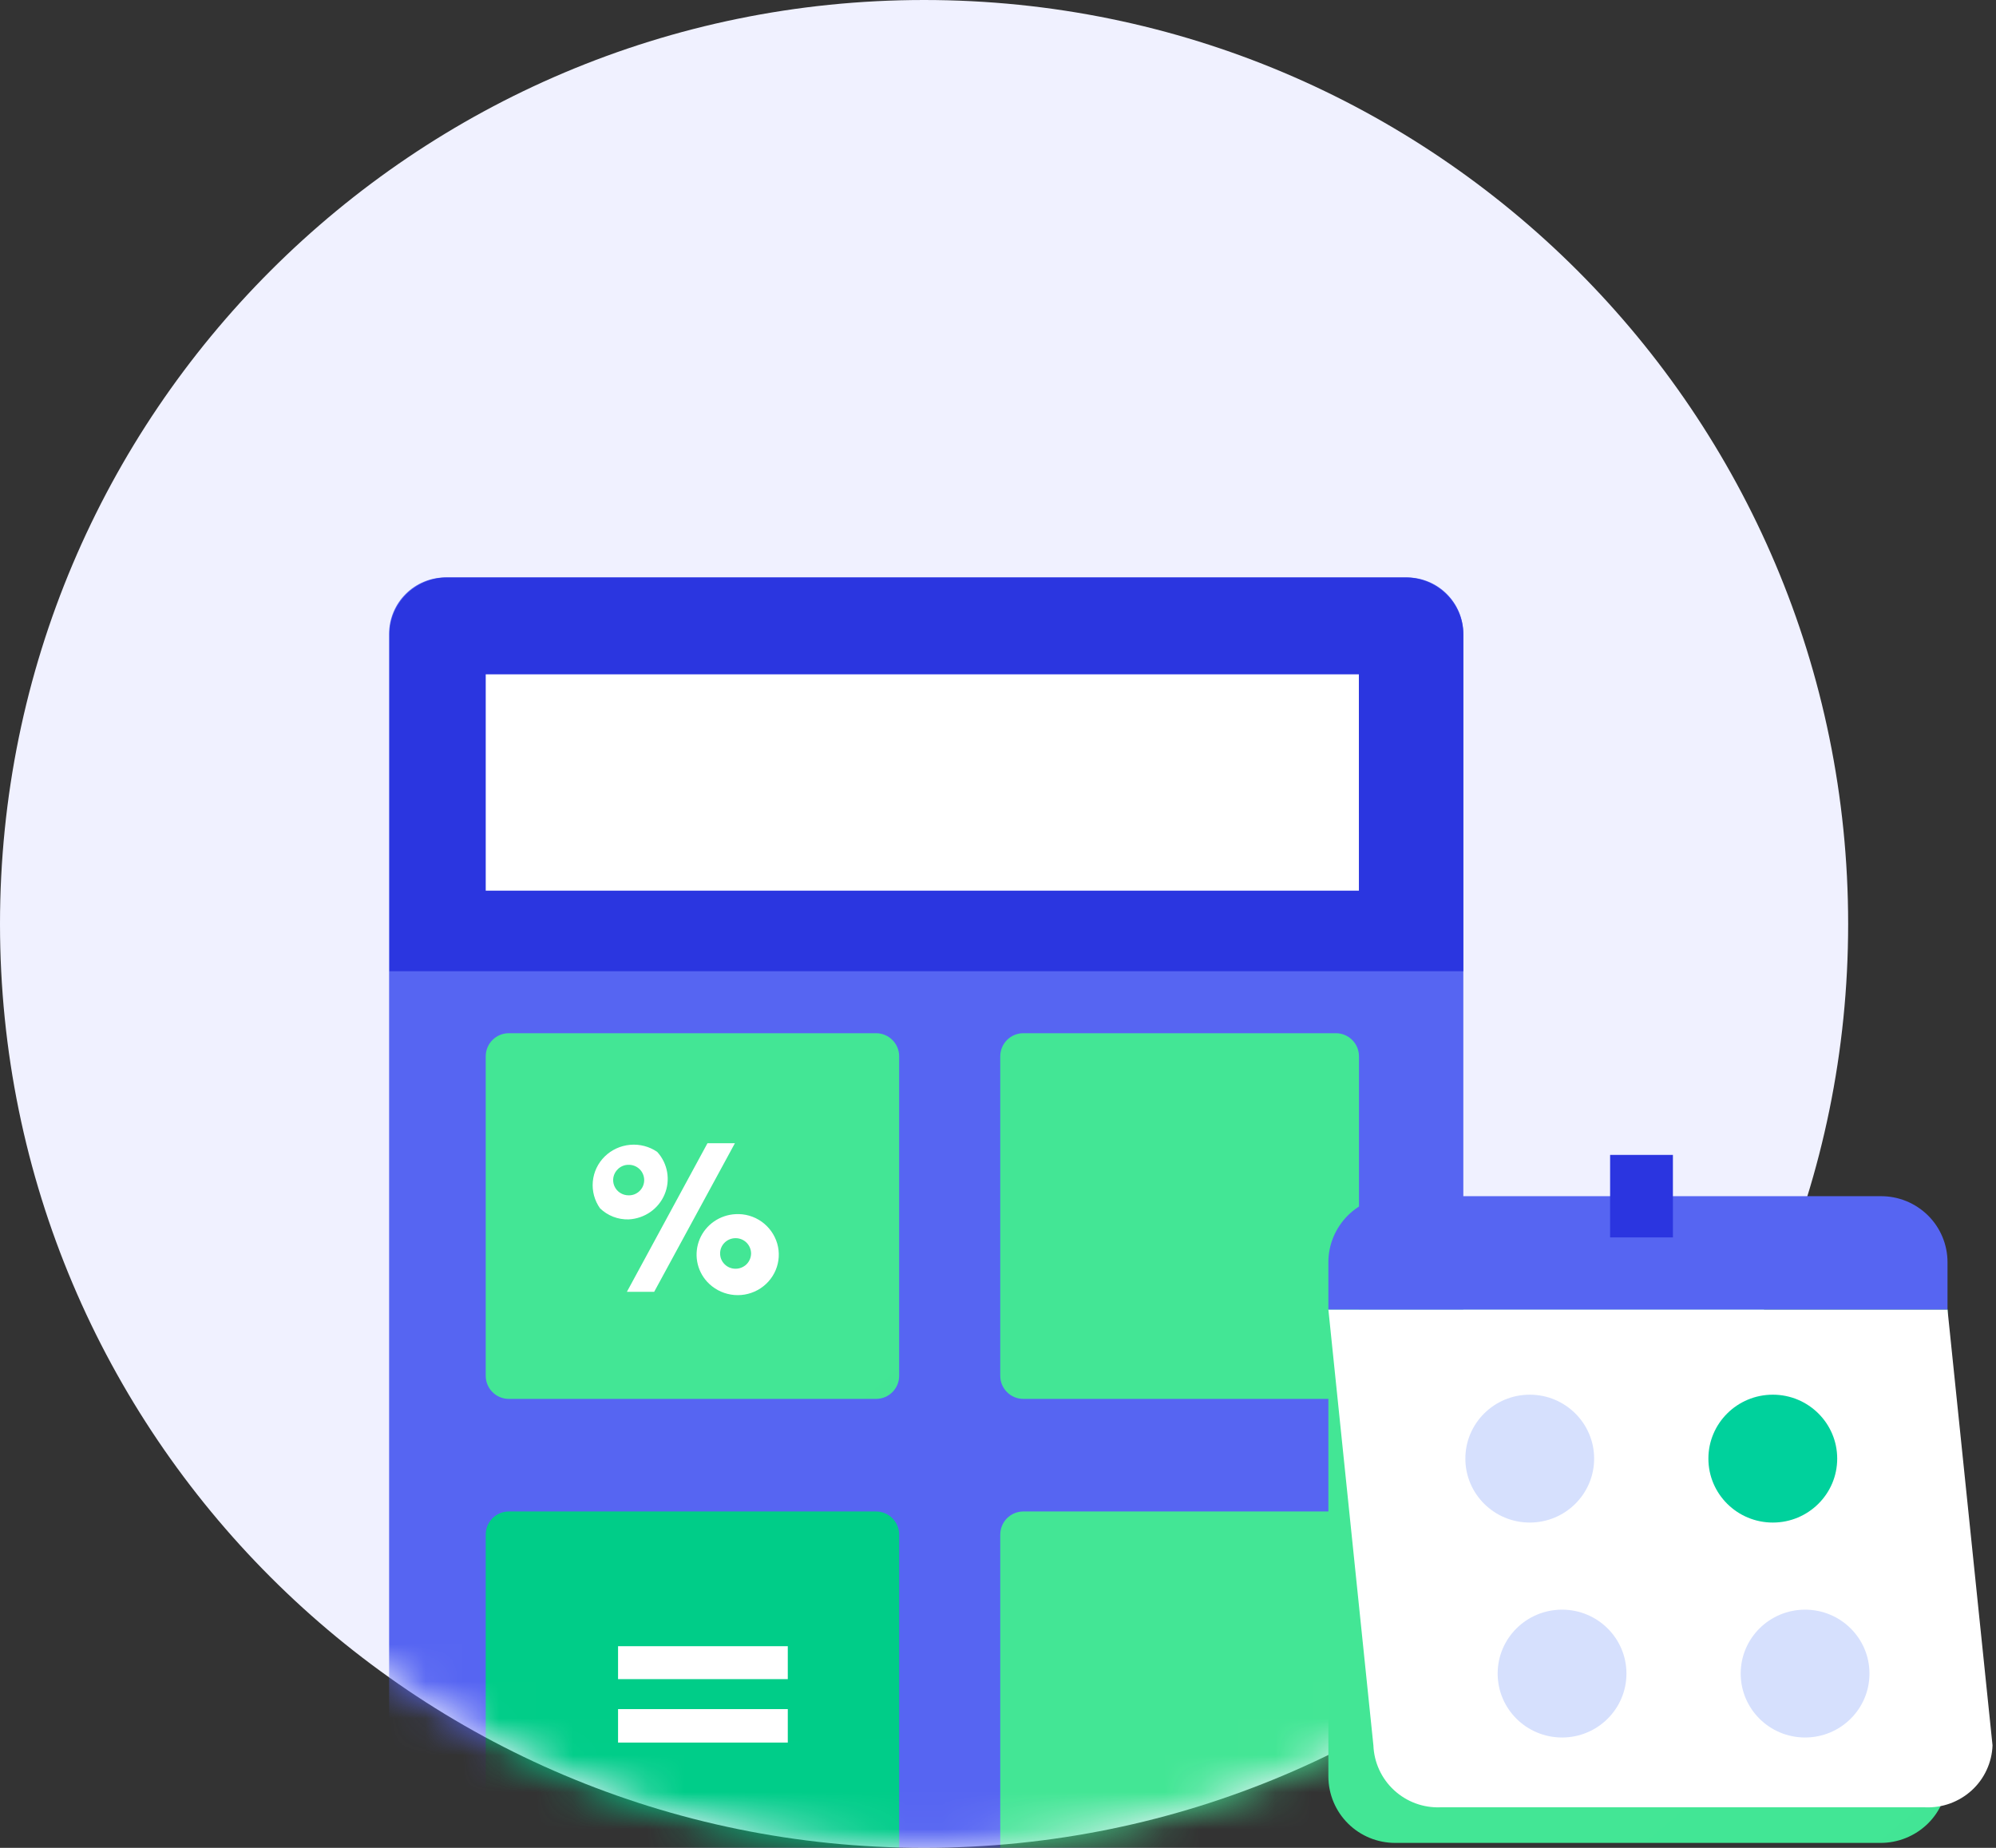 <svg width="54" height="50" viewBox="0 0 54 50" fill="none" xmlns="http://www.w3.org/2000/svg">
<rect x="0" y="0" width="54" height="50" fill="#333333" stroke="none"/>
<g clip-path="url(#clip0_1134_4861)">
<path d="M25 50C38.807 50 50 38.807 50 25C50 11.193 38.807 0 25 0C11.193 0 0 11.193 0 25C0 38.807 11.193 50 25 50Z" fill="#F0F1FF"/>
<mask id="mask0_1134_4861" style="mask-type:luminance" maskUnits="userSpaceOnUse" x="0" y="0" width="50" height="50">
<path d="M25 50C38.807 50 50 38.807 50 25C50 11.193 38.807 0 25 0C11.193 0 0 11.193 0 25C0 38.807 11.193 50 25 50Z" fill="white"/>
</mask>
<g mask="url(#mask0_1134_4861)">
<path d="M12.055 15.625H38.062C38.906 15.625 39.589 16.309 39.589 17.152V51.937C39.589 52.781 38.906 53.464 38.062 53.464H12.055C11.65 53.464 11.261 53.303 10.975 53.017C10.688 52.73 10.527 52.342 10.527 51.937V17.152C10.527 16.309 11.211 15.625 12.055 15.625Z" fill="url(#paint0_linear_1134_4861)"/>
<path d="M12.094 15.625H38.021C38.887 15.625 39.589 16.317 39.589 17.17V26.28H10.537V17.17C10.537 16.321 11.232 15.63 12.094 15.625Z" fill="#2B36E0"/>
<path d="M36.764 24.1H13.141V18.246H36.763L36.764 24.1Z" fill="white"/>
<path d="M23.701 27.957H13.766C13.421 27.957 13.141 28.237 13.141 28.582V37.227C13.141 37.572 13.421 37.852 13.766 37.852H23.701C24.046 37.852 24.326 37.572 24.326 37.227V28.582C24.326 28.237 24.046 27.957 23.701 27.957Z" fill="url(#paint1_linear_1134_4861)"/>
<path d="M13.766 40.898H23.701C23.866 40.898 24.026 40.964 24.143 41.081C24.26 41.199 24.326 41.358 24.326 41.523V50.168C24.326 50.334 24.26 50.493 24.143 50.61C24.026 50.727 23.866 50.793 23.701 50.793H13.766C13.601 50.793 13.442 50.727 13.324 50.61C13.207 50.493 13.141 50.334 13.141 50.168V41.523C13.141 41.358 13.207 41.199 13.324 41.081C13.442 40.964 13.601 40.898 13.766 40.898Z" fill="url(#paint2_linear_1134_4861)"/>
<path d="M36.141 27.957H27.686C27.341 27.957 27.061 28.237 27.061 28.582V37.227C27.061 37.572 27.341 37.852 27.686 37.852H36.141C36.486 37.852 36.766 37.572 36.766 37.227V28.582C36.766 28.237 36.486 27.957 36.141 27.957Z" fill="url(#paint3_linear_1134_4861)"/>
<path d="M27.686 40.898H36.141C36.306 40.898 36.465 40.964 36.583 41.081C36.7 41.199 36.766 41.358 36.766 41.523V50.168C36.766 50.334 36.7 50.493 36.583 50.61C36.465 50.727 36.306 50.793 36.141 50.793H27.686C27.52 50.793 27.361 50.727 27.244 50.61C27.127 50.493 27.061 50.334 27.061 50.168V41.523C27.061 41.358 27.127 41.199 27.244 41.081C27.361 40.964 27.52 40.898 27.686 40.898Z" fill="url(#paint4_linear_1134_4861)"/>
<path d="M16.233 32.695C16.084 32.485 16.015 32.228 16.038 31.972C16.061 31.715 16.175 31.475 16.359 31.294C16.544 31.112 16.787 31 17.047 30.977C17.306 30.954 17.565 31.021 17.78 31.168C18.066 31.482 18.144 31.931 17.979 32.321C17.814 32.712 17.437 32.973 17.008 32.995C16.719 33.003 16.439 32.895 16.233 32.695ZM16.712 31.639C16.653 31.696 16.613 31.77 16.596 31.85C16.58 31.931 16.588 32.014 16.62 32.09C16.685 32.245 16.839 32.345 17.008 32.344C17.063 32.345 17.117 32.335 17.168 32.315C17.219 32.294 17.265 32.264 17.304 32.226C17.343 32.187 17.375 32.142 17.396 32.091C17.417 32.04 17.428 31.986 17.428 31.931C17.428 31.877 17.417 31.822 17.396 31.772C17.375 31.721 17.344 31.675 17.305 31.637C17.266 31.599 17.219 31.568 17.169 31.548C17.118 31.527 17.063 31.517 17.009 31.518C16.953 31.517 16.899 31.527 16.848 31.548C16.797 31.569 16.75 31.6 16.712 31.639ZM16.96 34.955L19.14 30.934H19.882L17.698 34.955H16.961H16.96ZM19.13 34.681C18.989 34.527 18.896 34.337 18.861 34.133C18.826 33.928 18.85 33.718 18.93 33.527C19.095 33.136 19.473 32.874 19.901 32.853C20.151 32.839 20.398 32.91 20.602 33.054C20.807 33.199 20.956 33.408 21.027 33.648C21.169 34.138 20.949 34.661 20.495 34.908C20.275 35.028 20.021 35.071 19.773 35.029C19.526 34.988 19.299 34.865 19.13 34.681ZM19.604 33.624C19.565 33.662 19.534 33.708 19.513 33.758C19.492 33.808 19.482 33.862 19.482 33.916C19.482 33.971 19.492 34.025 19.513 34.075C19.534 34.125 19.565 34.17 19.604 34.209C19.682 34.287 19.789 34.331 19.901 34.33C20.011 34.33 20.117 34.287 20.196 34.21C20.274 34.132 20.319 34.027 20.32 33.916C20.319 33.806 20.274 33.701 20.196 33.623C20.117 33.546 20.011 33.502 19.901 33.503C19.846 33.503 19.791 33.513 19.74 33.534C19.689 33.555 19.643 33.585 19.604 33.624ZM16.721 45.435V44.543H21.313V45.435H16.721ZM16.721 47.151V46.246H21.313V47.151H16.721Z" fill="white"/>
</g>
<path d="M35.938 35.434H52.691V48.072C52.69 48.309 52.642 48.544 52.55 48.763C52.458 48.982 52.323 49.181 52.153 49.347C51.809 49.683 51.345 49.87 50.863 49.866H37.747C37.269 49.867 36.81 49.679 36.471 49.343C36.132 49.007 35.94 48.55 35.938 48.072V35.434Z" fill="url(#paint5_linear_1134_4861)"/>
<path d="M52.079 48.903H38.965C38.503 48.92 38.053 48.753 37.714 48.439C37.374 48.125 37.174 47.689 37.156 47.227L35.938 35.434H52.688L53.906 47.227C53.898 47.457 53.844 47.683 53.747 47.892C53.651 48.101 53.514 48.288 53.344 48.444C53.173 48.6 52.974 48.72 52.757 48.799C52.54 48.878 52.31 48.913 52.079 48.903Z" fill="url(#paint6_linear_1134_4861)"/>
<path d="M37.734 32.367H50.879C51.116 32.365 51.35 32.41 51.57 32.499C51.789 32.588 51.989 32.72 52.158 32.886C52.497 33.221 52.688 33.677 52.688 34.152V35.434H35.938V34.152C35.938 33.916 35.985 33.684 36.076 33.467C36.167 33.25 36.3 33.053 36.466 32.887C36.633 32.722 36.831 32.59 37.049 32.501C37.266 32.412 37.499 32.366 37.734 32.367Z" fill="url(#paint7_linear_1134_4861)"/>
<path d="M43.56 31.25H45.259V33.482H43.56V31.25Z" fill="#2B35E0"/>
<path d="M41.386 41.198C42.348 41.198 43.128 40.423 43.128 39.468C43.128 38.513 42.348 37.738 41.386 37.738C40.424 37.738 39.644 38.513 39.644 39.468C39.644 40.423 40.424 41.198 41.386 41.198Z" fill="#D6E0FD"/>
<path d="M47.962 41.198C48.924 41.198 49.704 40.423 49.704 39.468C49.704 38.513 48.924 37.738 47.962 37.738C46.999 37.738 46.219 38.513 46.219 39.468C46.219 40.423 46.999 41.198 47.962 41.198Z" fill="#00D19C"/>
<path d="M42.26 47.014C43.222 47.014 44.002 46.24 44.002 45.284C44.002 44.329 43.222 43.555 42.26 43.555C41.298 43.555 40.518 44.329 40.518 45.284C40.518 46.24 41.298 47.014 42.26 47.014Z" fill="#D6E0FD"/>
<path d="M48.835 47.014C49.797 47.014 50.577 46.24 50.577 45.284C50.577 44.329 49.797 43.555 48.835 43.555C47.873 43.555 47.093 44.329 47.093 45.284C47.093 46.24 47.873 47.014 48.835 47.014Z" fill="#D6E0FD"/>
</g>
<defs>
<linearGradient id="paint0_linear_1134_4861" x1="10.527" y1="15.625" x2="59.791" y2="3799.27" gradientUnits="userSpaceOnUse">
<stop stop-color="#5665F2"/>
<stop offset="1" stop-color="#2B35E0"/>
</linearGradient>
<linearGradient id="paint1_linear_1134_4861" x1="13.141" y1="27.957" x2="988.986" y2="1131.01" gradientUnits="userSpaceOnUse">
<stop stop-color="#43E695"/>
<stop offset="1" stop-color="#3BB2B8"/>
</linearGradient>
<linearGradient id="paint2_linear_1134_4861" x1="13.141" y1="40.898" x2="21.895" y2="1030.37" gradientUnits="userSpaceOnUse">
<stop stop-color="#00CD88"/>
<stop offset="1" stop-color="#00C9D7"/>
</linearGradient>
<linearGradient id="paint3_linear_1134_4861" x1="27.061" y1="27.957" x2="1010.06" y2="992.092" gradientUnits="userSpaceOnUse">
<stop stop-color="#43E695"/>
<stop offset="1" stop-color="#3BB2B8"/>
</linearGradient>
<linearGradient id="paint4_linear_1134_4861" x1="27.061" y1="40.898" x2="1010.06" y2="1005.03" gradientUnits="userSpaceOnUse">
<stop stop-color="#43E695"/>
<stop offset="1" stop-color="#3BB2B8"/>
</linearGradient>
<linearGradient id="paint5_linear_1134_4861" x1="35.938" y1="35.434" x2="1454.2" y2="1681.78" gradientUnits="userSpaceOnUse">
<stop stop-color="#43E695"/>
<stop offset="0.531" stop-color="#20CAA3"/>
<stop offset="1" stop-color="#3BB2B8"/>
</linearGradient>
<linearGradient id="paint6_linear_1134_4861" x1="35.938" y1="35.434" x2="46.038" y2="1238.43" gradientUnits="userSpaceOnUse">
<stop stop-color="white"/>
<stop offset="1" stop-color="#E8EAFF"/>
</linearGradient>
<linearGradient id="paint7_linear_1134_4861" x1="35.938" y1="32.367" x2="36.499" y2="339.12" gradientUnits="userSpaceOnUse">
<stop stop-color="#5665F2"/>
<stop offset="1" stop-color="#2B35E0"/>
</linearGradient>
<clipPath id="clip0_1134_4861">
<rect width="53.906" height="50" fill="white"/>
</clipPath>
</defs>
</svg>

